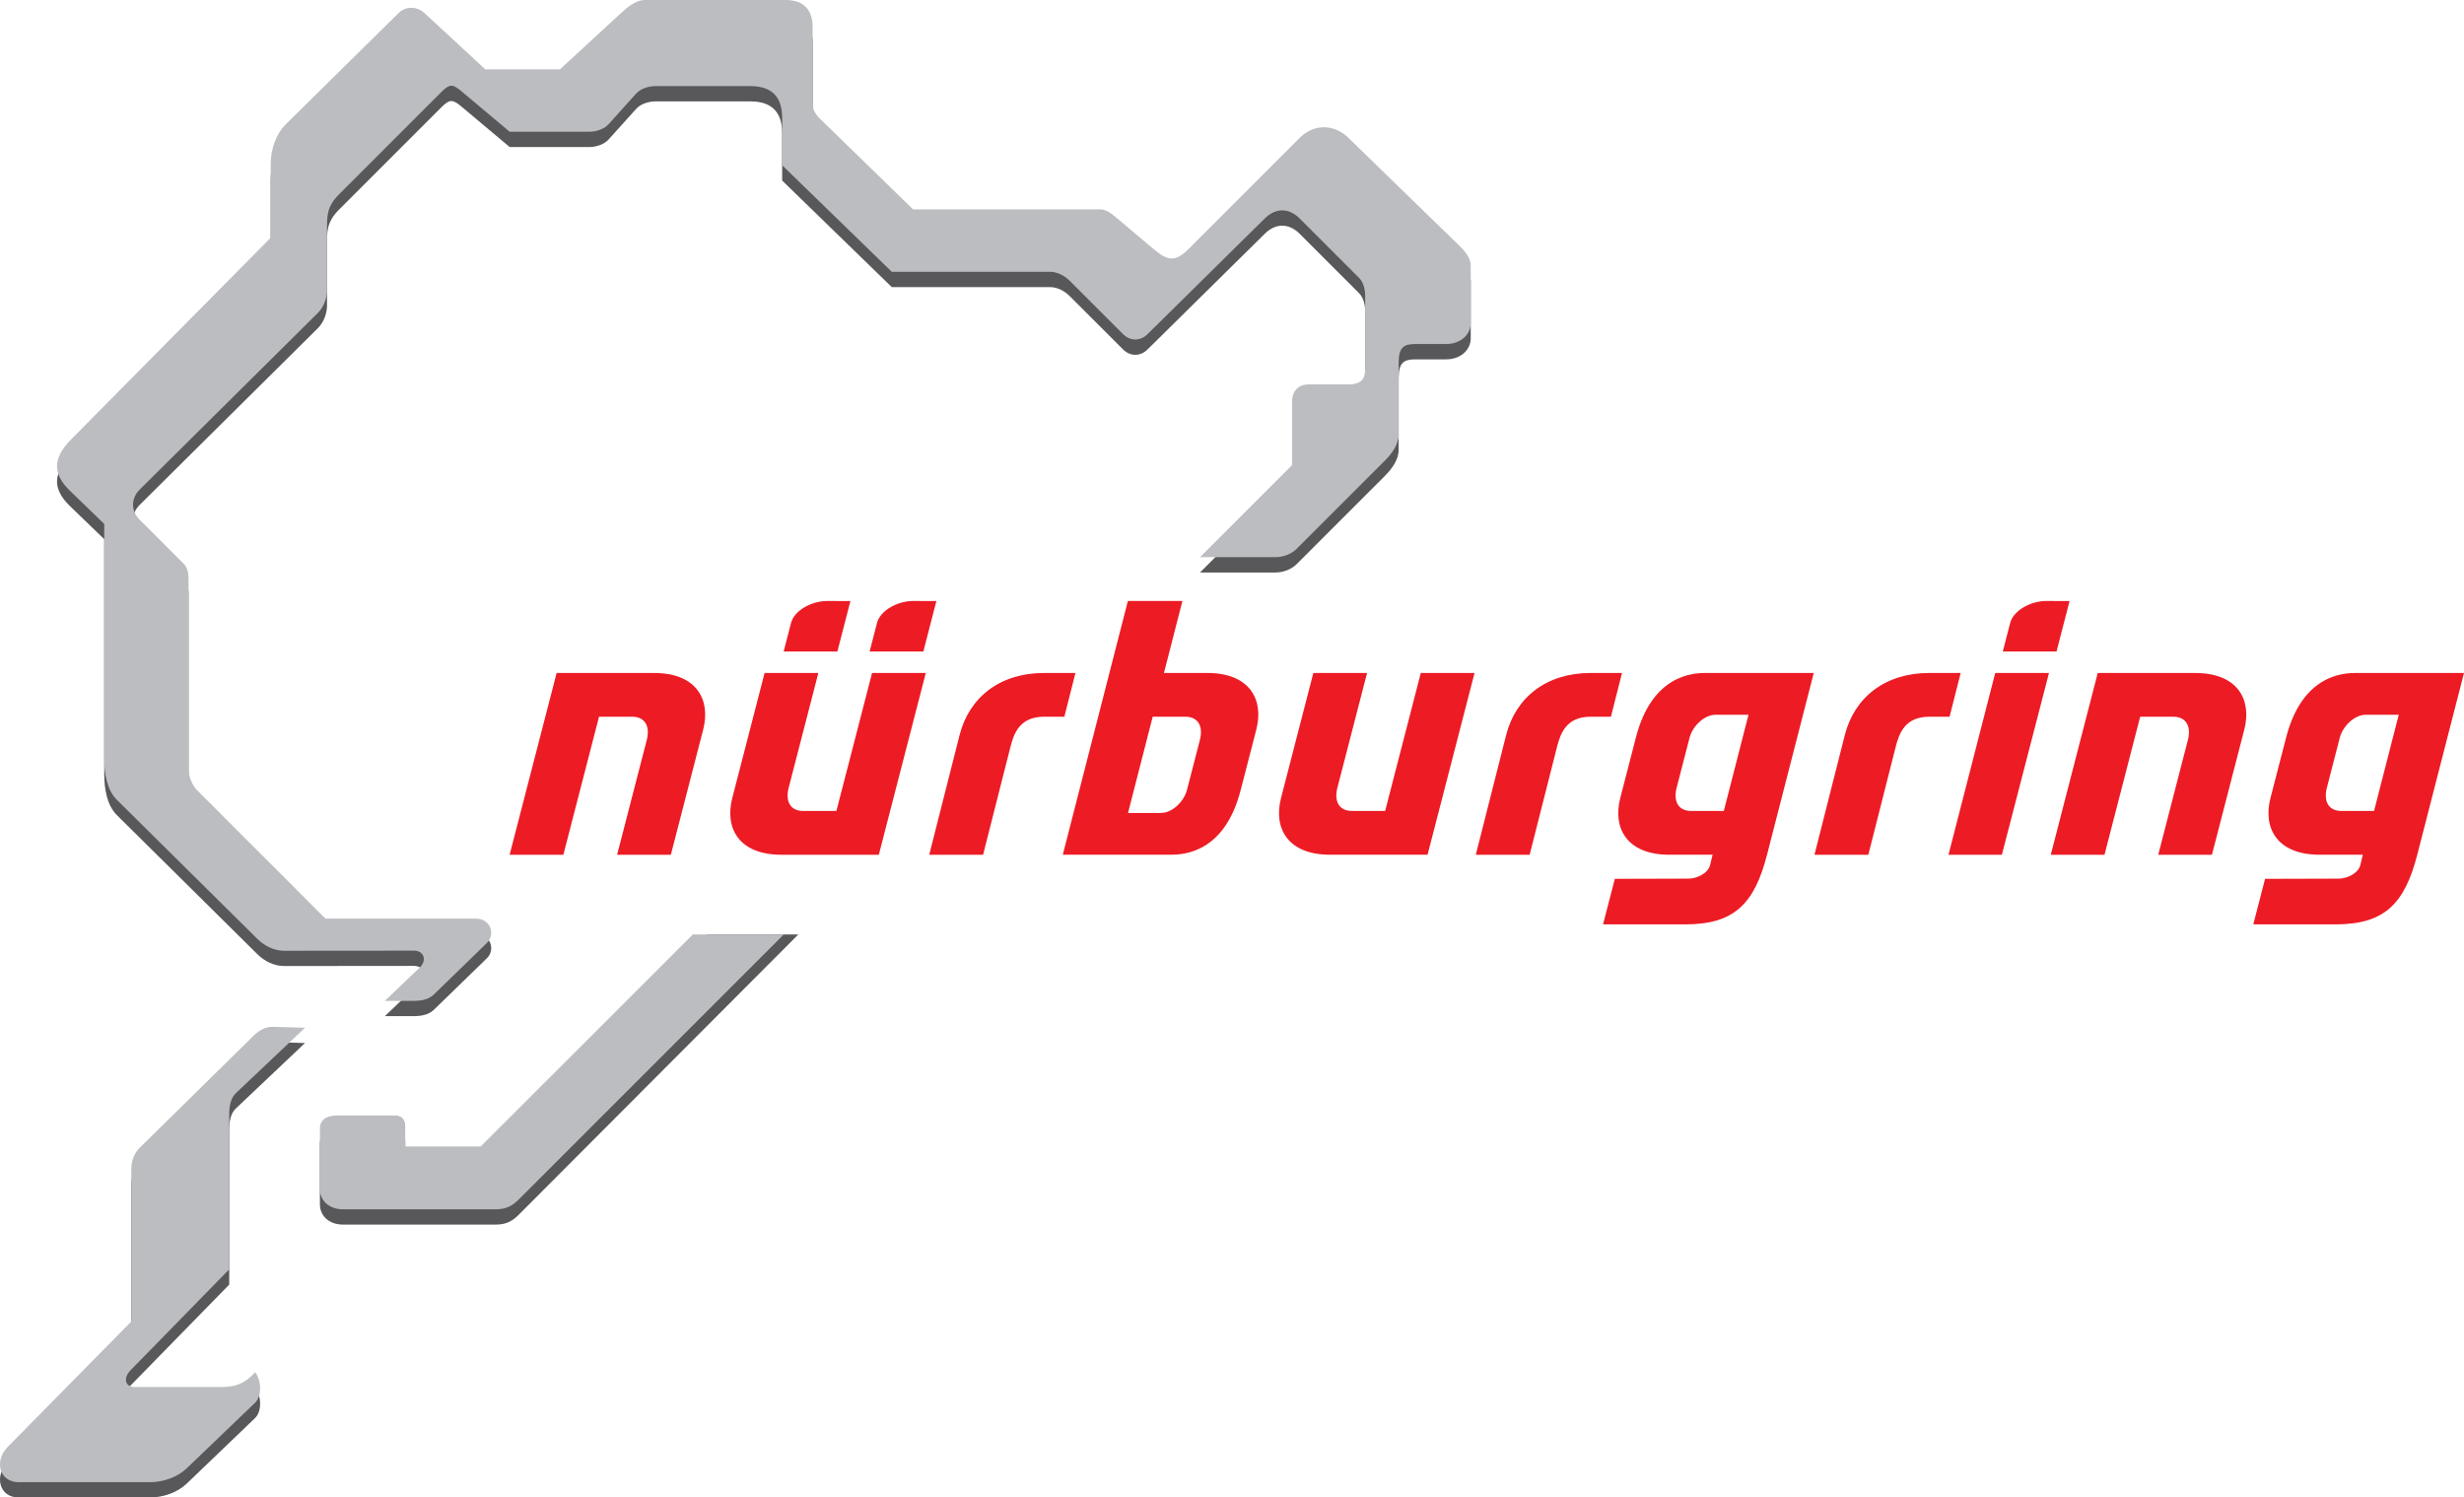 <?xml version="1.0" encoding="UTF-8" standalone="no"?>
<!-- Generator: Adobe Illustrator 15.1.0, SVG Export Plug-In  -->

<svg
   xmlns:dc="http://purl.org/dc/elements/1.1/"
   xmlns:cc="http://creativecommons.org/ns#"
   xmlns:rdf="http://www.w3.org/1999/02/22-rdf-syntax-ns#"
   xmlns:svg="http://www.w3.org/2000/svg"
   xmlns="http://www.w3.org/2000/svg"
   xmlns:sodipodi="http://sodipodi.sourceforge.net/DTD/sodipodi-0.dtd"
   xmlns:inkscape="http://www.inkscape.org/namespaces/inkscape"
   version="1.1"
   x="0px"
   y="0px"
   width="181.159"
   height="110.107"
   viewBox="-9.142 -43.744 181.159 110.107"
   enable-background="new -9.142 -43.744 200 200"
   xml:space="preserve"
   id="svg10"
   sodipodi:docname="Nurburgring.svg"
   inkscape:version="0.92.3 (2405546, 2018-03-11)"><sodipodi:namedview
   pagecolor="#ffffff"
   bordercolor="#666666"
   borderopacity="1"
   objecttolerance="10"
   gridtolerance="10"
   guidetolerance="10"
   inkscape:pageopacity="0"
   inkscape:pageshadow="2"
   inkscape:window-width="1920"
   inkscape:window-height="1013"
   id="namedview12"
   showgrid="false"
   inkscape:zoom="1.18"
   inkscape:cx="90.857647"
   inkscape:cy="53.851"
   inkscape:window-x="-9"
   inkscape:window-y="-9"
   inkscape:window-maximized="1"
   inkscape:current-layer="svg10" />
<defs
   id="defs2">
</defs>
<path
   d="m 15.698,39.397 h 4.202 c 0.465,0 0.751,0.284 0.751,0.749 v 1.534 h 5.551 l 16.658,-16.713 h 6.691 l -20.573,20.627 c -0.417,0.419 -0.89,0.704 -1.635,0.704 h -11.285 c -0.932,0 -1.68,-0.582 -1.68,-1.502 v -4.44 c 0,-0.821 0.776,-0.959 1.32,-0.959 z M 0.514,54.545 V 43.272 c 0,-0.54 0.229,-1.118 0.611,-1.495 l 8.422,-8.287 c 0.354,-0.346 0.861,-0.623 1.358,-0.611 l 2.377,0.069 -5.094,4.822 c -0.395,0.374 -0.476,1.018 -0.476,1.562 v 11.379 l -7.267,7.432 c -0.525,0.539 -0.425,1.225 0.339,1.225 H 7.1 c 1.107,0 1.786,-0.278 2.513,-1.088 0.445,0.525 0.538,1.725 0,2.242 l -5.026,4.821 c -0.697,0.67 -1.749,1.02 -2.716,1.02 h -9.643 c -1.424,0 -1.81,-1.57 -0.814,-2.582 z M 19.155,30.971 h 2.126 c 0.507,0 1.091,-0.094 1.455,-0.447 l 3.917,-3.806 c 0.66,-0.64 0.253,-1.791 -0.784,-1.791 h -11.08 L 5.39,15.528 c -0.427,-0.428 -0.672,-1.075 -0.672,-1.679 V -0.14 c 0,-0.354 -0.086,-0.758 -0.335,-1.007 l -3.246,-3.246 c -0.669,-0.669 -0.659,-1.585 0,-2.238 L 14.23,-19.614 c 0.428,-0.424 0.672,-1.076 0.672,-1.679 v -4.365 c 0,-1.042 -0.054,-1.736 0.895,-2.685 l 7.498,-7.498 c 0.669,-0.669 0.869,-0.589 1.571,0 l 3.465,2.91 h 5.82 c 0.52,0 1.107,-0.173 1.455,-0.559 l 2.016,-2.239 c 0.347,-0.386 0.935,-0.56 1.455,-0.56 h 6.938 c 1.608,0 2.35,0.802 2.35,2.351 v 3.471 l 8.058,7.833 h 11.639 c 0.534,0 1.078,0.294 1.455,0.671 l 3.917,3.917 c 0.523,0.522 1.266,0.52 1.791,0 l 8.618,-8.505 c 0.817,-0.809 1.786,-0.787 2.573,0 l 4.364,4.365 c 0.335,0.334 0.449,0.872 0.449,1.344 v 5.259 c 0,0.622 -0.076,1.231 -1.253,1.231 h -2.889 c -0.873,0 -1.23,0.596 -1.23,1.231 v 4.701 l -6.771,6.771 h 5.54 c 0.561,0 1.17,-0.219 1.566,-0.616 l 6.491,-6.491 c 0.508,-0.508 1.007,-1.185 1.007,-1.902 v -5.279 c 0,-1.123 0.363,-1.384 1.213,-1.384 h 2.258 c 1.116,0 1.829,-0.708 1.829,-1.554 v -4.208 c 0,-0.556 -0.424,-1.065 -0.823,-1.452 l -8.169,-7.946 c -1.071,-1.042 -2.552,-1.03 -3.582,0 l -8.17,8.169 c -0.998,0.999 -1.55,0.871 -2.583,0 l -2.789,-2.35 c -0.318,-0.27 -0.702,-0.56 -1.119,-0.56 h -13.766 l -6.842,-6.662 c -0.285,-0.277 -0.544,-0.663 -0.544,-1.06 v -5.726 c 0,-1.169 -0.625,-1.95 -1.977,-1.95 h -10.334 c -0.778,0 -1.442,0.656 -2.015,1.184 l -4.252,3.917 h -5.484 l -4.476,-4.141 c -0.536,-0.497 -1.365,-0.531 -1.902,0 l -8.282,8.17 c -0.739,0.729 -1.119,1.871 -1.119,2.91 v 5.441 l -14.662,14.814 c -1.313,1.326 -1.451,2.486 -0.085,3.805 l 2.508,2.422 v 17.274 c 0,1.055 0.186,2.28 0.936,3.022 L 9.792,26.427 c 0.511,0.506 1.228,0.861 1.947,0.859 l 9.543,-0.009 c 0.771,-0.001 0.969,0.733 0.448,1.232 z"
   id="path4"
   inkscape:connector-curvature="0"
   style="clip-rule:evenodd;fill:#58585a;fill-rule:evenodd" />
<path
   d="m 28.327,19.104 h 3.951 l 2.622,-10.148 h 2.435 c 0.951,0 1.332,0.708 1.075,1.707 l -2.181,8.442 h 3.951 l 2.376,-9.197 c 0.567,-2.196 -0.469,-4.168 -3.61,-4.168 h -7.164 z m 134.231,5.12 h -6.032 l 0.865,-3.349 5.424,-0.015 c 0.624,-0.002 1.438,-0.398 1.583,-1.007 l 0.181,-0.75 h -3.178 c -3.143,0 -4.18,-1.973 -3.612,-4.17 l 1.152,-4.457 c 1.193,-4.614 4.199,-4.739 5.175,-4.739 h 7.901 l -3.43,13.344 c -0.941,3.664 -2.436,5.143 -6.029,5.143 z m 0.329,-13.736 -0.953,3.693 c -0.257,0.997 0.125,1.705 1.077,1.705 h 2.393 l 1.816,-7.076 h -2.42 c -0.849,0 -1.7,0.858 -1.913,1.678 z m -48.136,13.736 h -6.033 l 0.866,-3.349 5.424,-0.015 c 0.624,-0.002 1.438,-0.398 1.582,-1.007 l 0.183,-0.75 h -3.18 c -3.142,0 -4.178,-1.973 -3.609,-4.17 l 1.151,-4.457 c 1.191,-4.614 4.199,-4.739 5.174,-4.739 h 7.901 l -3.43,13.344 c -0.94,3.664 -2.436,5.143 -6.029,5.143 z m 0.331,-13.736 -0.954,3.693 c -0.257,0.997 0.125,1.705 1.075,1.705 h 2.394 l 1.815,-7.076 h -2.418 c -0.847,0 -1.7,0.858 -1.912,1.678 z M 73.782,0.446 h 4.009 l -1.356,5.292 h 3.178 c 3.143,0 4.178,1.972 3.61,4.168 l -1.152,4.458 c -1.192,4.615 -4.199,4.739 -5.175,4.739 h -7.9 z m 4.341,13.906 0.954,-3.69 c 0.257,-0.999 -0.124,-1.707 -1.075,-1.707 h -2.394 l -1.815,7.077 h 2.419 c 0.847,0 1.699,-0.858 1.911,-1.68 z m 46.139,4.752 h 3.96 l 2.011,-7.929 c 0.247,-0.975 0.674,-2.219 2.467,-2.219 h 1.495 l 0.817,-3.217 h -2.302 c -3.261,0 -5.514,1.792 -6.219,4.576 z m -24.9,0 h 3.96 l 2.011,-7.929 c 0.248,-0.975 0.674,-2.219 2.466,-2.219 h 1.497 l 0.816,-3.217 h -2.302 c -3.261,0 -5.515,1.792 -6.22,4.576 z m -40.184,0 h 3.959 l 2.011,-7.929 c 0.247,-0.975 0.673,-2.219 2.466,-2.219 h 1.498 l 0.815,-3.217 h -2.301 c -3.26,0 -5.515,1.792 -6.22,4.576 z m 40.092,-13.366 h -3.952 l -2.621,10.147 h -2.436 c -0.951,0 -1.331,-0.708 -1.075,-1.705 l 2.182,-8.442 h -3.95 l -2.376,9.195 c -0.568,2.197 0.468,4.17 3.61,4.17 h 7.164 z m 38.771,13.366 3.462,-13.365 h -3.951 l -3.437,13.365 z M 58.924,5.738 h -3.95 l -2.622,10.148 h -2.434 c -0.951,0 -1.333,-0.708 -1.075,-1.705 l 2.181,-8.442 h -3.951 l -2.376,9.195 c -0.568,2.197 0.468,4.17 3.611,4.17 h 7.163 z M 141.288,0.446 c -1.035,-0.001 -2.383,0.63 -2.642,1.632 l -0.537,2.08 h 3.95 l 0.958,-3.71 z m -83.313,0 c -1.035,-0.001 -2.383,0.63 -2.642,1.632 l -0.537,2.08 h 3.95 l 0.958,-3.71 z m -6.322,0 c -1.035,-0.001 -2.383,0.63 -2.641,1.632 l -0.538,2.08 h 3.951 l 0.958,-3.71 z m 89.983,18.658 h 3.95 l 2.622,-10.148 h 2.434 c 0.951,0 1.332,0.708 1.075,1.707 l -2.181,8.442 h 3.949 l 2.377,-9.197 c 0.568,-2.196 -0.469,-4.168 -3.611,-4.168 h -7.163 z"
   id="path6"
   inkscape:connector-curvature="0"
   style="clip-rule:evenodd;fill:#ed1b24;fill-rule:evenodd" />
<path
   d="m 15.698,38.273 h 4.202 c 0.465,0 0.751,0.283 0.751,0.749 v 1.531 h 5.551 l 15.59,-15.586 h 6.691 l -19.505,19.502 c -0.419,0.42 -0.898,0.705 -1.635,0.705 h -11.285 c -0.932,0 -1.68,-0.581 -1.68,-1.501 v -4.44 c 0,-0.821 0.776,-0.96 1.32,-0.96 z M 0.514,53.421 V 42.146 c 0,-0.537 0.229,-1.115 0.611,-1.493 l 8.422,-8.286 c 0.354,-0.347 0.861,-0.624 1.358,-0.611 l 2.377,0.068 -5.094,4.822 c -0.395,0.374 -0.476,1.02 -0.476,1.563 V 49.586 L 0.445,57.02 c -0.525,0.537 -0.425,1.223 0.339,1.223 H 7.1 c 1.107,0 1.786,-0.278 2.513,-1.086 0.445,0.522 0.538,1.724 0,2.24 l -5.026,4.821 c -0.697,0.669 -1.749,1.02 -2.716,1.02 h -9.643 c -1.424,0 -1.81,-1.57 -0.814,-2.582 z M 19.155,29.848 h 2.126 c 0.507,0 1.091,-0.095 1.455,-0.448 l 3.917,-3.806 c 0.66,-0.64 0.253,-1.79 -0.784,-1.79 h -11.08 l -9.399,-9.4 c -0.427,-0.428 -0.672,-1.076 -0.672,-1.679 v -13.99 c 0,-0.354 -0.086,-0.757 -0.335,-1.007 l -3.246,-3.246 c -0.669,-0.669 -0.659,-1.585 0,-2.238 L 14.23,-20.737 c 0.428,-0.424 0.672,-1.077 0.672,-1.679 v -4.366 c 0,-1.042 -0.054,-1.736 0.895,-2.685 l 7.498,-7.499 c 0.669,-0.67 0.869,-0.59 1.571,0 l 3.465,2.91 h 5.82 c 0.52,0 1.107,-0.174 1.455,-0.561 l 2.016,-2.238 c 0.347,-0.385 0.935,-0.559 1.455,-0.559 h 6.938 c 1.608,0 2.35,0.802 2.35,2.35 v 3.472 l 8.058,7.832 h 11.639 c 0.534,0 1.078,0.294 1.455,0.672 l 3.917,3.917 c 0.523,0.521 1.266,0.518 1.791,0 l 8.618,-8.506 c 0.817,-0.808 1.786,-0.787 2.573,0 l 4.364,4.365 c 0.335,0.333 0.449,0.872 0.449,1.343 v 5.26 c 0,0.623 -0.076,1.231 -1.253,1.231 h -2.889 c -0.873,0 -1.23,0.597 -1.23,1.231 v 4.7 l -6.771,6.771 h 5.54 c 0.561,0 1.17,-0.219 1.566,-0.616 l 6.491,-6.491 c 0.508,-0.508 1.007,-1.185 1.007,-1.903 v -5.279 c 0,-1.124 0.363,-1.384 1.213,-1.384 h 2.258 c 1.116,0 1.829,-0.708 1.829,-1.554 v -4.208 c 0,-0.557 -0.424,-1.064 -0.823,-1.452 l -8.169,-7.946 c -1.071,-1.042 -2.552,-1.031 -3.582,0 l -8.17,8.17 c -0.998,0.998 -1.55,0.871 -2.583,0 l -2.789,-2.351 c -0.318,-0.268 -0.702,-0.56 -1.119,-0.56 h -13.766 l -6.842,-6.662 c -0.285,-0.277 -0.544,-0.663 -0.544,-1.061 v -5.721 c 0,-1.17 -0.625,-1.95 -1.977,-1.95 h -10.334 c -0.778,0 -1.442,0.656 -2.015,1.183 l -4.252,3.917 h -5.484 l -4.476,-4.141 c -0.536,-0.496 -1.365,-0.53 -1.902,0 l -8.282,8.169 c -0.739,0.73 -1.119,1.872 -1.119,2.91 v 5.442 l -14.662,14.815 c -1.313,1.326 -1.451,2.486 -0.085,3.805 l 2.508,2.423 v 17.274 c 0,1.053 0.186,2.279 0.936,3.021 L 9.792,25.303 c 0.511,0.506 1.228,0.86 1.947,0.86 l 9.543,-0.008 c 0.771,-0.001 0.969,0.731 0.448,1.23 z"
   id="path8"
   inkscape:connector-curvature="0"
   style="clip-rule:evenodd;fill:#bcbdc1;fill-rule:evenodd" />
</svg>